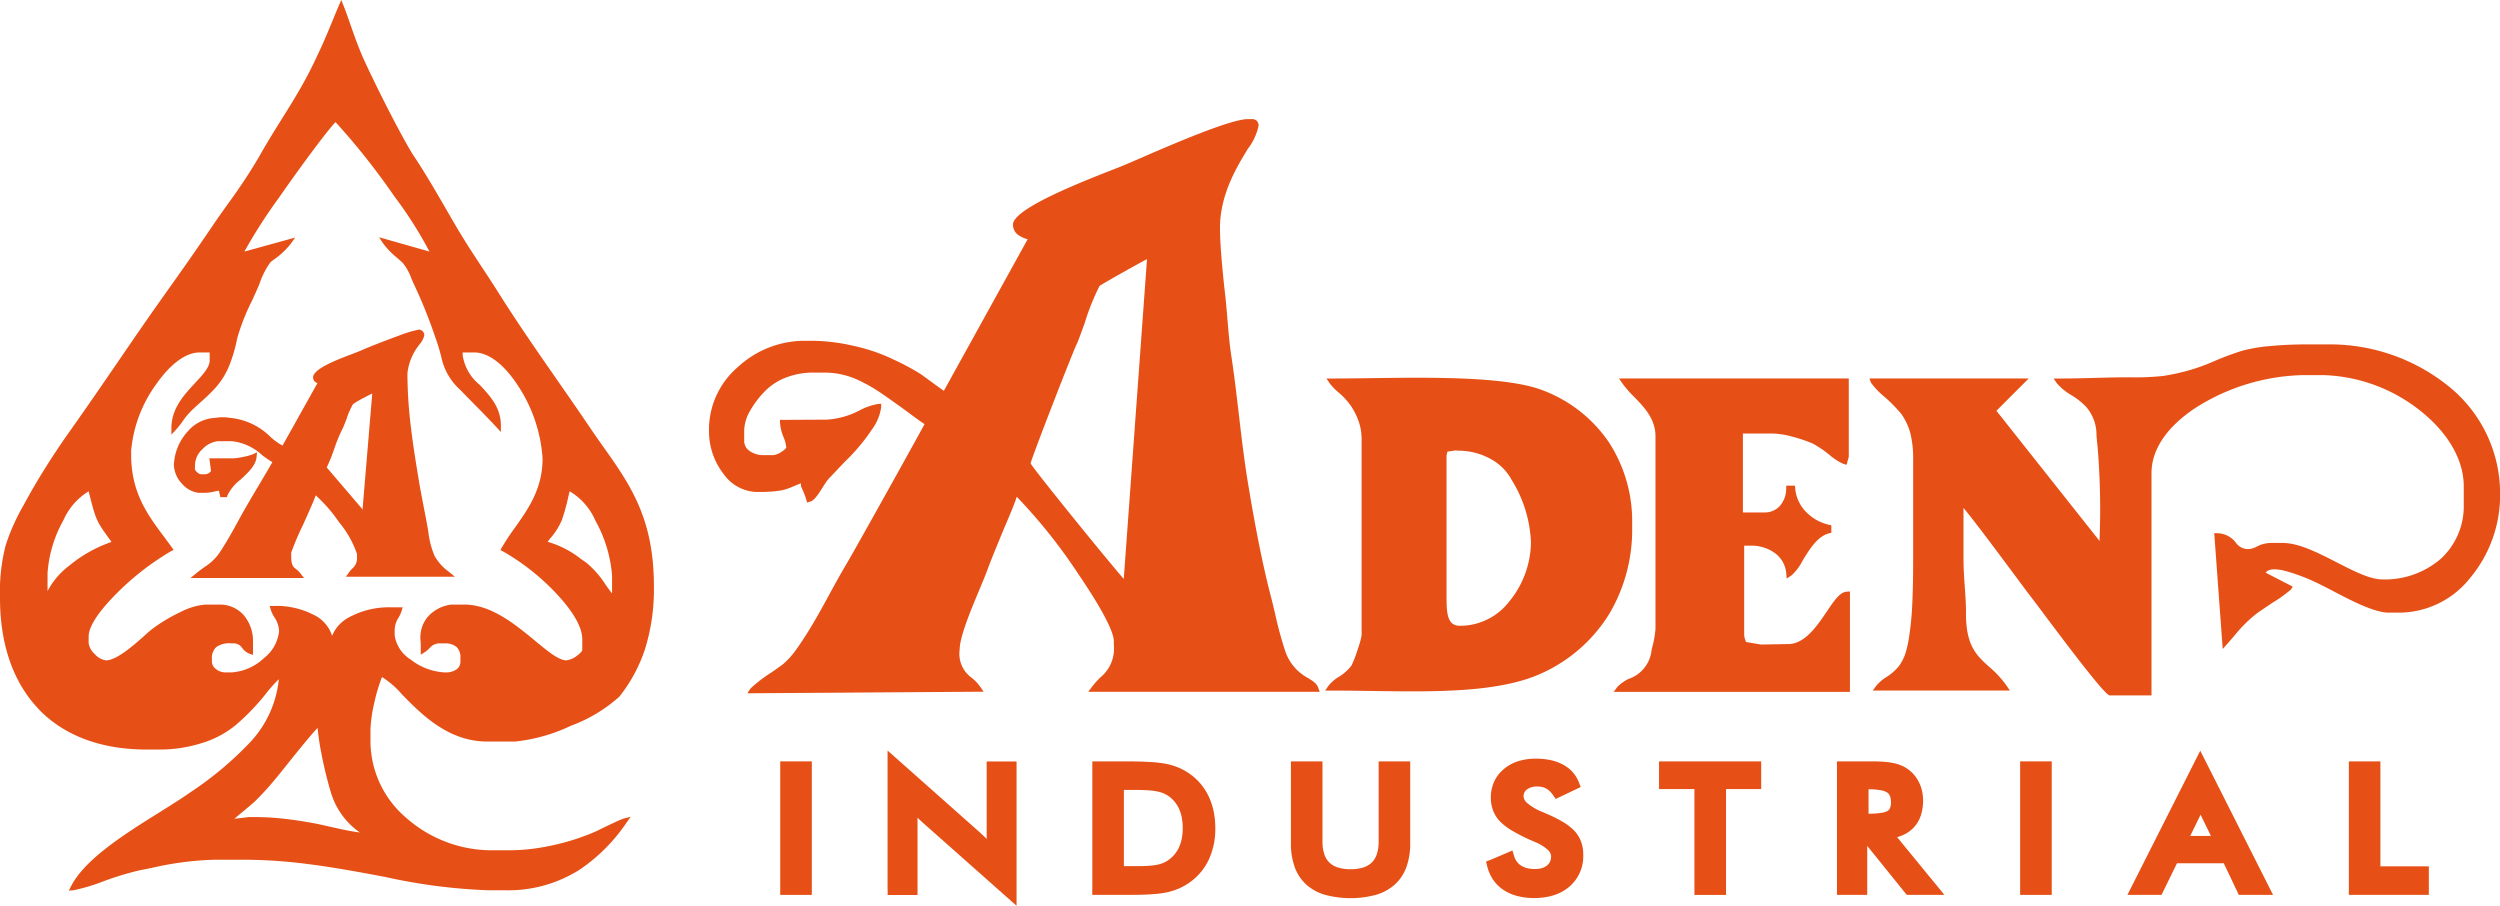 <svg xmlns="http://www.w3.org/2000/svg" width="233.095" height="84.447" viewBox="0 0 233.095 84.447"><path d="M205.865,423.281c-.278.233-.565.471-.8.674l1.349-.158.017,0h.668a23.85,23.85,0,0,1,2.513.146c1.01.107,1.991.263,2.865.427.42.078.92.192,1.451.312.94.212,1.976.448,2.838.549a6.979,6.979,0,0,1-2.73-3.842,36.176,36.176,0,0,1-.862-3.572,22.024,22.024,0,0,1-.345-2.333c-.632.639-2.126,2.508-3.039,3.65-.321.4-.572.716-.691.858l-.121.143a25.812,25.812,0,0,1-2.023,2.224c-.2.186-.635.549-1.087.925Zm8.513-33.818a14.712,14.712,0,0,1-.7,1.733l3.368,3.938-.014-.119,0-.022,0-.031.892-10.66c-.18.085-.411.2-.65.328a12.016,12.016,0,0,0-1.138.656,6.684,6.684,0,0,0-.6,1.363c-.142.376-.277.726-.376.922a14.43,14.43,0,0,0-.779,1.892Zm7.955-9.733a5.116,5.116,0,0,0-1.131,2.709,42.732,42.732,0,0,0,.346,5.168c.206,1.7.478,3.347.737,4.911.137.823.3,1.64.452,2.443.15.769.3,1.527.426,2.305a7.659,7.659,0,0,0,.584,2.2,4.614,4.614,0,0,0,1.323,1.461l.563.459H215.466l.294-.41a3.384,3.384,0,0,1,.29-.34,1.265,1.265,0,0,0,.453-.866v-.5a9.3,9.3,0,0,0-1.675-2.966,13.711,13.711,0,0,0-2.177-2.506c-.215.606-.708,1.7-1.185,2.757a25.2,25.2,0,0,0-1.1,2.59v.248c0,.919.172,1.057.42,1.255a2.448,2.448,0,0,1,.449.437l.329.419H200.976l.563-.459c.306-.249.558-.428.785-.589a4.718,4.718,0,0,0,1.489-1.505h0c.3-.462.575-.921.845-1.386s.525-.928.78-1.4c.581-1.073,1.223-2.153,1.867-3.235.443-.745.886-1.49,1.305-2.227a10.852,10.852,0,0,1-.976-.673,4.922,4.922,0,0,0-2.783-1.28h-1.322a2.317,2.317,0,0,0-1.441.747,2.059,2.059,0,0,0-.684,1.35v.009l-.017.487h0a.547.547,0,0,0,.2.291.641.641,0,0,0,.362.2h.264a.861.861,0,0,0,.467-.1.836.836,0,0,0,.213-.212l-.12-.881-.04-.293h2.254a5.78,5.78,0,0,0,.95-.142,4.986,4.986,0,0,0,.872-.244l.37-.183-.039.439c-.071.8-.8,1.47-1.51,2.125a4.1,4.1,0,0,0-1.2,1.441l-.051.18h-.618l-.044-.2-.089-.4c-.162.021-.3.051-.429.08a4.042,4.042,0,0,1-.992.119h-.4l-.073,0a2.444,2.444,0,0,1-1.545-.845,2.666,2.666,0,0,1-.757-1.728c0-.015,0-.04,0-.07h0a4.883,4.883,0,0,1,1.266-3.054,3.569,3.569,0,0,1,2.618-1.293,4.009,4.009,0,0,1,.661-.057,4.48,4.48,0,0,1,.689.057,6.155,6.155,0,0,1,3.792,1.8,5.58,5.58,0,0,0,1.1.783l3.256-5.822c-.032-.014-.065-.03-.1-.046a.528.528,0,0,1-.308-.477c0-.805,2.206-1.645,3.651-2.194.426-.162.783-.3.981-.392h0c.342-.163,1.975-.811,3.328-1.3a10.65,10.65,0,0,1,1.917-.58.54.54,0,0,1,.5.5,2,2,0,0,1-.453.882Zm12.247,18c-.115.15-.221.285-.3.4a9.039,9.039,0,0,1,3.091,1.591c.164.116.331.233.5.347a8.869,8.869,0,0,1,1.823,2.083c.221.31.421.59.579.779a1.1,1.1,0,0,0,.011-.171v-1.486a12.453,12.453,0,0,0-1.546-5.1,5.916,5.916,0,0,0-2.41-2.755c-.049.2-.1.4-.14.587a19.1,19.1,0,0,1-.57,2.064,6.337,6.337,0,0,1-1.034,1.667Zm-45.463-1.592a11.754,11.754,0,0,0-1.467,4.885v1.705a7.055,7.055,0,0,1,2-2.355,12.536,12.536,0,0,1,3.965-2.23l-.185-.256c-1.233-1.71-1.277-1.772-1.948-4.468a6.013,6.013,0,0,0-2.361,2.718Zm20.005-29.952a48.629,48.629,0,0,0-3.12,4.883l4.074-1.123.662-.183-.419.585a7.269,7.269,0,0,1-1.628,1.51l-.24.182h0a7.421,7.421,0,0,0-1.035,2.014h0l-.089.217v0c-.174.418-.393.893-.625,1.4a19.762,19.762,0,0,0-1.369,3.485,14.106,14.106,0,0,1-.8,2.691,7.187,7.187,0,0,1-1.469,2.18c-.392.407-.8.78-1.221,1.157-.22.2-.442.4-.639.584a6.9,6.9,0,0,0-.971,1.138,7.608,7.608,0,0,1-.635.8l-.4.434v-.614c0-1.835,1.19-3.111,2.217-4.214.718-.77,1.351-1.448,1.351-2.1v-.735h-.953c-1.384,0-2.838,1.256-4.006,2.922a12.423,12.423,0,0,0-2.363,6.233V390c0,3.546,1.516,5.58,3.052,7.643.243.324.485.651.729.992l.181.253-.27.133a25.054,25.054,0,0,0-5.444,4.332c-1.257,1.318-2.211,2.659-2.211,3.609v.62a1.752,1.752,0,0,0,.58,1.027,1.708,1.708,0,0,0,1.034.576c1.021,0,2.708-1.512,3.706-2.407.183-.164.344-.308.474-.419a14.869,14.869,0,0,1,2.777-1.682,6.156,6.156,0,0,1,2.29-.693h1.321a2.951,2.951,0,0,1,2.258.965,3.707,3.707,0,0,1,.884,2.51v1.214l-.306-.1a1.535,1.535,0,0,1-.694-.535.976.976,0,0,0-.822-.444h-.264a2.076,2.076,0,0,0-1.326.343,1.381,1.381,0,0,0-.419,1.136v.247a.882.882,0,0,0,.346.651,1.39,1.39,0,0,0,.871.333h.66a4.87,4.87,0,0,0,2.967-1.322,3.685,3.685,0,0,0,1.42-2.51,2.477,2.477,0,0,0-.439-1.306,3.177,3.177,0,0,1-.342-.724l-.095-.329h.319a7.621,7.621,0,0,1,4.119,1.006,3.278,3.278,0,0,1,1.381,1.781,3.38,3.38,0,0,1,1.4-1.63,7.8,7.8,0,0,1,4.065-1.033h1.112l-.095.33a2.993,2.993,0,0,1-.29.636,2.209,2.209,0,0,0-.36,1.145v.5a3.222,3.222,0,0,0,1.486,2.255,5.625,5.625,0,0,0,3.166,1.205h.131a1.65,1.65,0,0,0,1.007-.3.843.843,0,0,0,.342-.68v-.371a1.326,1.326,0,0,0-.35-1.011,1.616,1.616,0,0,0-1.131-.344h-.529a1.184,1.184,0,0,0-.865.442h0a2.893,2.893,0,0,1-.47.389l-.353.222V408.2c0-.323,0-.542-.01-.728a3.08,3.08,0,0,1,.526-2.177,3.462,3.462,0,0,1,2.361-1.313h1.189c2.5,0,4.751,1.857,6.583,3.368,1.2.994,2.22,1.833,2.928,1.833a2.009,2.009,0,0,0,.972-.419c.285-.207.51-.431.51-.564v-.991c0-1.147-.9-2.564-2.094-3.9a21.333,21.333,0,0,0-5.3-4.286l-.241-.119.138-.244a21.844,21.844,0,0,1,1.23-1.863c1.228-1.732,2.565-3.618,2.565-6.425a13.932,13.932,0,0,0-2.3-6.808c-1.152-1.772-2.608-3.089-4.065-3.089h-1.086v.24a4.364,4.364,0,0,0,1.588,2.777h0c.964,1.033,1.976,2.117,1.976,3.785v.613l-.4-.434c-.755-.814-1.47-1.537-2.205-2.283-.414-.419-.835-.847-1.19-1.212a5.678,5.678,0,0,1-1.773-3.13c-.122-.452-.265-.987-.514-1.682l-.061-.17a45.042,45.042,0,0,0-1.871-4.665c-.105-.211-.208-.452-.314-.7a5.047,5.047,0,0,0-.809-1.474c-.164-.158-.358-.329-.555-.5a7.381,7.381,0,0,1-1.289-1.334l-.375-.572.626.178,4.072,1.157a37.983,37.983,0,0,0-3.3-5.185,64.8,64.8,0,0,0-5.458-6.887c-.662.654-3.209,4.068-5.375,7.19ZM186.866,413.77c-2.412-2.483-3.65-6.074-3.65-10.4a17.326,17.326,0,0,1,.524-4.894,19.169,19.169,0,0,1,1.709-3.818c.576-1.08,1.241-2.216,1.936-3.33.743-1.19,1.525-2.361,2.275-3.417,1.517-2.136,2.974-4.261,4.427-6.381,1.473-2.15,2.944-4.3,4.474-6.447.753-1.058,1.5-2.108,2.261-3.2.749-1.073,1.488-2.144,2.225-3.234.432-.64.916-1.32,1.41-2.015a51.13,51.13,0,0,0,2.922-4.418c.648-1.163,1.348-2.286,2.054-3.419.7-1.113,1.4-2.238,2.043-3.391.327-.582.631-1.17.928-1.777s.579-1.214.864-1.84c.6-1.324,1.16-2.8,1.768-4.178.805,1.95,1.253,3.726,2.247,5.862,1.662,3.573,3.832,7.666,4.505,8.665,1.023,1.52,2.135,3.442,3.141,5.182.237.41.47.813.771,1.327.8,1.373,1.656,2.671,2.508,3.968.519.79,1.039,1.581,1.541,2.378,1.718,2.729,3.563,5.382,5.407,8.036,1.016,1.461,2.032,2.922,3.01,4.37.423.628.852,1.233,1.271,1.826,2.536,3.582,4.747,6.706,4.747,13.032a18.758,18.758,0,0,1-.828,5.873,14.326,14.326,0,0,1-2.4,4.445,14.124,14.124,0,0,1-4.521,2.711,15.959,15.959,0,0,1-5.171,1.465h-2.641c-3.62,0-6.124-2.554-7.914-4.38a8.283,8.283,0,0,0-1.875-1.633,15.111,15.111,0,0,0-.7,2.32,13.142,13.142,0,0,0-.375,2.573v1.238a9.417,9.417,0,0,0,3.318,6.986,12.044,12.044,0,0,0,7.938,3.036h1.718a18.051,18.051,0,0,0,2.872-.246,22.372,22.372,0,0,0,3.027-.715c.371-.115.876-.29,1.367-.479.392-.151.764-.307,1.033-.444.226-.115.939-.461,1.514-.725a8.162,8.162,0,0,1,.833-.355l.641-.16-.4.564a16.287,16.287,0,0,1-4.344,4.359,12.428,12.428,0,0,1-6.937,1.931h-1.586a52.749,52.749,0,0,1-9.526-1.223c-.638-.122-1.258-.24-1.8-.339-1.8-.326-3.627-.648-5.536-.888a47.6,47.6,0,0,0-5.993-.4h-2.642a29.324,29.324,0,0,0-5.894.764c-.424.085-.84.169-1.185.235a28.884,28.884,0,0,0-3.343,1.023,16.978,16.978,0,0,1-2.77.826l-.432.034.21-.411c1.308-2.554,5.073-4.91,8.26-6.9,1.07-.67,2.076-1.3,2.891-1.874a31.818,31.818,0,0,0,5.383-4.479,10.032,10.032,0,0,0,2.837-6.048,12.577,12.577,0,0,0-1.209,1.36c-.206.254-.4.5-.579.7-.4.448-.736.815-1.089,1.167s-.719.688-1.182,1.084a9.161,9.161,0,0,1-3.137,1.648,13.048,13.048,0,0,1-3.912.6h-1.189c-4.381,0-7.752-1.352-10.059-3.726Z" transform="translate(-183.216 -347.613)" fill="#e64f15" fill-rule="evenodd"/><path d="M283.233,386.736c-.887,2.305-1.653,4.348-1.653,4.468s2.117,2.785,4.316,5.5c1.781,2.2,3.6,4.4,4.366,5.283l2.168-29.822c-.422.221-1.1.6-1.809.99-1.2.668-2.445,1.385-2.618,1.516a21.367,21.367,0,0,0-1.362,3.391c-.323.9-.612,1.707-.774,2.046-.236.49-1.526,3.749-2.633,6.628Zm69.1,6.556h.511l.023.272a3.567,3.567,0,0,0,.963,2.122A4.277,4.277,0,0,0,356,396.933l.235.054v.69l-.225.059c-1.086.284-1.855,1.554-2.464,2.56a4.555,4.555,0,0,1-1.045,1.374l-.427.281-.044-.5a2.6,2.6,0,0,0-1.007-1.838,3.666,3.666,0,0,0-2.288-.729h-.626v8.22a1.5,1.5,0,0,0,.108.58c.02.057.042.117.062.181l1.4.237,2.53-.044,0,0c1.56,0,2.713-1.71,3.624-3.063.651-.965,1.192-1.768,1.808-1.817l.329-.027v9.363H335.942l.354-.472a3.841,3.841,0,0,1,1-.72,3.184,3.184,0,0,0,2.186-2.761,9.842,9.842,0,0,0,.357-1.908V388.706c0-1.651-1.053-2.733-1.993-3.7a9.909,9.909,0,0,1-1.09-1.248l-.316-.462h21.421v7.11a1.161,1.161,0,0,1-.075.468c-.014.042-.031.09-.049.166l-.071.3-.3-.079a5.332,5.332,0,0,1-1.313-.849,9.775,9.775,0,0,0-1.567-1.055,13.6,13.6,0,0,0-2.008-.667,7.314,7.314,0,0,0-1.651-.258H347.99v7.355h2.018a1.874,1.874,0,0,0,1.413-.592,2.441,2.441,0,0,0,.606-1.615l.007-.292Zm-30.915-3.269-.2-.021-.779.114c-.01.05-.021.094-.032.136a1.335,1.335,0,0,0-.049.384v12.832h0v.14c0,1.345,0,2.743,1.207,2.743h.232a5.787,5.787,0,0,0,4.41-2.264,8.849,8.849,0,0,0,2.021-5.5,11.856,11.856,0,0,0-1.784-5.809h0l-.039-.072h0a4.864,4.864,0,0,0-2-1.942,6.181,6.181,0,0,0-2.951-.736h-.01l-.022,0Zm-8.98,17.192V388.934a5.028,5.028,0,0,0-.291-1.691,6.4,6.4,0,0,0-.681-1.356,6.722,6.722,0,0,0-1.2-1.308,5.032,5.032,0,0,1-.791-.819l-.316-.462h.568c1.136,0,2.273-.015,3.477-.032,5.691-.078,12.814-.177,16.178,1.154a12.975,12.975,0,0,1,6.129,4.848,13.527,13.527,0,0,1,2.153,7.614v.227a15.422,15.422,0,0,1-2.107,8.09,14.334,14.334,0,0,1-6.073,5.462c-3.991,1.95-10.108,1.859-16.143,1.77-1.214-.017-2.426-.036-3.73-.036h-.568l.316-.462a3.655,3.655,0,0,1,.94-.809,4.414,4.414,0,0,0,1.2-1.066,12.053,12.053,0,0,0,.587-1.536,7.738,7.738,0,0,0,.358-1.307Zm66.173-22.368a5.426,5.426,0,0,1-1.335-1.086l-.316-.462h.568c1.19,0,2.222-.028,3.251-.056,1.071-.029,2.141-.057,3.25-.057a24.82,24.82,0,0,0,3.107-.121,19.843,19.843,0,0,0,2.6-.574,18.637,18.637,0,0,0,2.2-.81,26.58,26.58,0,0,1,2.594-.967,14.468,14.468,0,0,1,2.526-.433c1.167-.115,2.42-.163,3.466-.163h1.974a17.644,17.644,0,0,1,11.484,4.06,12.836,12.836,0,0,1,4.61,9.865v.227a12.053,12.053,0,0,1-2.8,7.63,8.485,8.485,0,0,1-6.443,3.227h-1.161c-1.344,0-3.609-1.192-5.149-2-.376-.2-.709-.373-.947-.489l-.094-.046h0a17.959,17.959,0,0,0-3.517-1.376c-.793-.181-1.489-.2-1.751.187l2.244,1.154.288.149-.172.269a13.536,13.536,0,0,1-1.705,1.222h0c-.69.46-1.394.928-1.625,1.119a12.624,12.624,0,0,0-1.877,1.882h0c-.19.224-.4.47-.676.781l-.479.54-.052-.713-.714-9.765-.023-.323.333.006a2.216,2.216,0,0,1,1.683.885,1.4,1.4,0,0,0,1,.59h.232a1.837,1.837,0,0,0,.709-.224,2.917,2.917,0,0,1,1.266-.344h1.161c1.507,0,3.285.914,5.019,1.8,1.578.812,3.117,1.6,4.269,1.6a7.977,7.977,0,0,0,5.486-1.953,6.656,6.656,0,0,0,2.106-5.018v-1.7c0-2.636-1.634-5.122-3.982-7a15.23,15.23,0,0,0-9.066-3.377h-1.973a19.425,19.425,0,0,0-9.959,3.033c-2.415,1.582-4.134,3.689-4.134,6.094v20.736h-3.9c-.446,0-4.2-5.013-6.163-7.629-.523-.7-.917-1.223-1.076-1.427-.293-.377-.9-1.191-1.639-2.187-1.568-2.11-3.748-5.042-4.751-6.237v4.693c0,.971.064,1.872.124,2.73.057.819.112,1.6.108,2.38-.017,3.044,1,3.967,2.149,5a9.666,9.666,0,0,1,1.63,1.761l.317.462H360.091l.354-.472a4.026,4.026,0,0,1,.922-.783,4.791,4.791,0,0,0,1.167-1.026,4.232,4.232,0,0,0,.6-1.152,10.385,10.385,0,0,0,.341-1.5,28.56,28.56,0,0,0,.319-3.43c.055-1.25.07-2.551.07-3.63v-9.425a10.132,10.132,0,0,0-.245-2.511,5.76,5.76,0,0,0-.865-1.868,14.637,14.637,0,0,0-1.592-1.615,6.963,6.963,0,0,1-1.226-1.287l-.148-.4h14.853l-.5.5-2.514,2.515,9.619,12.141,0-.219a70.01,70.01,0,0,0-.189-8.6c-.045-.4-.074-.715-.1-.989a3.988,3.988,0,0,0-.943-2.675,6.636,6.636,0,0,0-1.414-1.128Zm-98.079-14.864a1.188,1.188,0,0,1-.6-1.036c0-1.465,6.278-3.931,9.257-5.1.51-.2.921-.362,1.182-.471.353-.148.791-.338,1.321-.569,2.918-1.266,8.506-3.694,10.139-3.694h.348a.65.65,0,0,1,.487.159l0,0a.617.617,0,0,1,.162.477,5.4,5.4,0,0,1-.995,2.134c-1.049,1.718-2.6,4.265-2.6,7.4,0,.7.049,1.591.121,2.518.1,1.265.236,2.589.35,3.574.088.766.155,1.551.221,2.345.1,1.193.2,2.408.374,3.533.271,1.773.482,3.583.694,5.394.24,2.048.48,4.1.8,6.084.284,1.753.612,3.633.977,5.5.362,1.845.759,3.662,1.187,5.3.151.579.292,1.175.43,1.764a34.7,34.7,0,0,0,.913,3.366,4.438,4.438,0,0,0,2.143,2.565c.446.275.8.492.941.883l.147.4h-21.58l.354-.472a7.686,7.686,0,0,1,.814-.9,3.451,3.451,0,0,0,1.216-3.016v-.341c0-1.008-1.486-3.581-3.3-6.24a50.179,50.179,0,0,0-5.749-7.216c-.23.713-.63,1.651-.968,2.442-.144.337-.277.649-.362.857-.166.409-.272.665-.376.918-.371.9-.736,1.788-1.055,2.662-.156.428-.416,1.049-.709,1.752-.8,1.905-1.853,4.432-1.853,5.619a2.736,2.736,0,0,0,1.083,2.6,4.254,4.254,0,0,1,.839.872l.313.457-.564,0-20.9.141-.572,0,.319-.464a12.909,12.909,0,0,1,1.9-1.454c.487-.339.939-.653,1.146-.823h0a7.342,7.342,0,0,0,1.17-1.3c.369-.5.717-1.048,1.026-1.533h0c.751-1.184,1.422-2.414,2.091-3.644.527-.967,1.054-1.933,1.6-2.843.387-.648,2.742-4.844,4.671-8.319,1.414-2.547,2.6-4.69,2.6-4.707s-.466-.309-1.072-.764c-1.131-.851-2.7-1.953-3-2.147a14.588,14.588,0,0,0-2.325-1.3,7.487,7.487,0,0,0-2.94-.6h-1.045a7.037,7.037,0,0,0-2.423.422,5.46,5.46,0,0,0-1.922,1.165,8.819,8.819,0,0,0-1.556,2.01,3.851,3.851,0,0,0-.53,1.785v1.022a1.112,1.112,0,0,0,.48.886,2.2,2.2,0,0,0,1.307.408h.928a1.841,1.841,0,0,0,.819-.344c.217-.146.387-.3.387-.38a3.239,3.239,0,0,0-.255-.965,4.193,4.193,0,0,1-.324-1.3l-.007-.3.308,0,4.064-.022h.009a7.566,7.566,0,0,0,3.076-.88,5.85,5.85,0,0,1,1.651-.574l.335-.028-.007.329a4.53,4.53,0,0,1-.853,2.058,18,18,0,0,1-2.168,2.66c-.426.415-.786.8-1.156,1.194-.22.234-.445.472-.7.731a6.379,6.379,0,0,0-.553.795c-.385.6-.8,1.26-1.185,1.36l-.3.079-.071-.3a9.464,9.464,0,0,0-.455-1.132c-.092-.192.013-.342-.063-.342-.023,0-.27.1-.552.22a7.643,7.643,0,0,1-1.072.39,7.85,7.85,0,0,1-.949.134c-.4.035-.8.05-1.142.05h-.464a3.934,3.934,0,0,1-3.021-1.693,6.466,6.466,0,0,1-1.346-3.828V387.8a7.7,7.7,0,0,1,2.685-5.568,9.216,9.216,0,0,1,6.094-2.451h.929a17.527,17.527,0,0,1,3.643.445,17.134,17.134,0,0,1,3.5,1.135l.315.151a21.8,21.8,0,0,1,2.511,1.338c.168.11.521.369.912.655.479.351,1.018.746,1.307.938l7.814-14.131a2.825,2.825,0,0,1-.776-.326Z" transform="translate(-185.485 -348.007)" fill="#e64f15" fill-rule="evenodd"/><path d="M268.812,433.039v-12.96l.762.676,7.889,7,.01.01.325.306.007.009.246.241v-7.227h2.788v13.457l-.762-.675-8.042-7.127,0,0c-.113-.1-.225-.208-.33-.31l-.1-.1v7.207h-2.788v-.5Z" transform="translate(-186.056 -350.099)" fill="#e64f15" fill-rule="evenodd"/><path d="M288.556,433.074V421.125h3.182q1.327,0,2.288.063a10.475,10.475,0,0,1,1.546.194h0a6.185,6.185,0,0,1,1.093.355,5.275,5.275,0,0,1,.963.542h0a5.418,5.418,0,0,1,1.034.948h0a5.405,5.405,0,0,1,.756,1.191,6.313,6.313,0,0,1,.456,1.39v0a7.79,7.79,0,0,1,.15,1.546,6.785,6.785,0,0,1-.606,2.925,5.444,5.444,0,0,1-.756,1.185,5.536,5.536,0,0,1-1.984,1.492,6.072,6.072,0,0,1-1.063.355v0a9.362,9.362,0,0,1-1.4.194c-.553.042-1.2.063-1.937.063h-3.726v-.5Zm2.945-2.181h1.233q.686,0,1.19-.041a5.281,5.281,0,0,0,.8-.116h0a2.9,2.9,0,0,0,.57-.2,2.5,2.5,0,0,0,.476-.3,3.031,3.031,0,0,0,.532-.536,3,3,0,0,0,.375-.649l0,0a3.731,3.731,0,0,0,.23-.783,5.179,5.179,0,0,0,.079-.929,5.124,5.124,0,0,0-.08-.933,3.7,3.7,0,0,0-.229-.78h0a2.968,2.968,0,0,0-.375-.65,3.064,3.064,0,0,0-.534-.54,2.62,2.62,0,0,0-.487-.291h0a3.083,3.083,0,0,0-.594-.2,5.948,5.948,0,0,0-.875-.118c-.367-.027-.81-.042-1.325-.042H291.5v7.106Z" transform="translate(-186.711 -350.135)" fill="#e64f15" fill-rule="evenodd"/><path d="M308.19,421.125h2.462v7.451a3.8,3.8,0,0,0,.165,1.189h0a1.93,1.93,0,0,0,.459.772l0,0a1.973,1.973,0,0,0,.789.472,3.836,3.836,0,0,0,1.214.171,3.788,3.788,0,0,0,1.2-.171h0a1.968,1.968,0,0,0,.786-.472l0,0a1.93,1.93,0,0,0,.459-.772h0a3.8,3.8,0,0,0,.165-1.189v-7.451h2.944v7.622a6.437,6.437,0,0,1-.35,2.214,4.065,4.065,0,0,1-1.085,1.645,4.545,4.545,0,0,1-1.769.964,9.217,9.217,0,0,1-4.726,0,4.5,4.5,0,0,1-1.763-.962,4.062,4.062,0,0,1-1.082-1.644v0a6.483,6.483,0,0,1-.348-2.215v-7.622Z" transform="translate(-187.347 -350.135)" fill="#e64f15" fill-rule="evenodd"/><path d="M326.918,430.31l1.61-.687.46-.2.152.507a1.756,1.756,0,0,0,.252.523,1.457,1.457,0,0,0,.39.371l0,0a1.838,1.838,0,0,0,.557.242h0a3.078,3.078,0,0,0,.757.085,2.219,2.219,0,0,0,.674-.093l0,0a1.333,1.333,0,0,0,.465-.256h0a1,1,0,0,0,.269-.356,1.253,1.253,0,0,0,.088-.489.853.853,0,0,0-.3-.588,4.041,4.041,0,0,0-1.224-.748l0,0-.226-.1-.156-.067-.011,0a16.084,16.084,0,0,1-1.76-.907,5.125,5.125,0,0,1-1.127-.877,3.064,3.064,0,0,1-.612-.994,3.344,3.344,0,0,1-.2-1.179,3.56,3.56,0,0,1,.306-1.486h0a3.334,3.334,0,0,1,.9-1.175,3.924,3.924,0,0,1,1.343-.736,5.394,5.394,0,0,1,1.647-.238,6.566,6.566,0,0,1,1.351.131,4.437,4.437,0,0,1,1.152.409,3.329,3.329,0,0,1,.908.692h0a3.067,3.067,0,0,1,.595.964l.175.447-.416.2-1.574.752-.34.162-.221-.32a2.654,2.654,0,0,0-.33-.4,1.6,1.6,0,0,0-.331-.248v0a1.477,1.477,0,0,0-.369-.144h0a1.893,1.893,0,0,0-.442-.048,1.569,1.569,0,0,0-1.011.288l0,0a.769.769,0,0,0-.223.276.887.887,0,0,0-.072.373.905.905,0,0,0,.364.621h0a5.159,5.159,0,0,0,1.447.838l.01,0,.143.065h0l.1.042,0,0a13.006,13.006,0,0,1,1.608.8,4.981,4.981,0,0,1,1.079.839,3.035,3.035,0,0,1,.616,1.008h0a3.487,3.487,0,0,1,.2,1.208,3.73,3.73,0,0,1-1.286,2.972,4.156,4.156,0,0,1-1.466.806h0a6.005,6.005,0,0,1-1.83.262,6.167,6.167,0,0,1-1.55-.184,4.239,4.239,0,0,1-1.293-.564,3.544,3.544,0,0,1-.967-.944,3.865,3.865,0,0,1-.564-1.277l-.106-.426.384-.163Z" transform="translate(-187.972 -350.126)" fill="#e64f15" fill-rule="evenodd"/><path d="M349.455,423.708v9.866H346.51v-9.866h-3.3v-2.583h9.526v2.583h-3.282Z" transform="translate(-188.525 -350.135)" fill="#e64f15" fill-rule="evenodd"/><path d="M363.191,429.007v4.566h-2.823V421.125h3.278q.628,0,1.129.039a6.442,6.442,0,0,1,.883.123,3.922,3.922,0,0,1,.71.219h0a3.2,3.2,0,0,1,.618.346h0a3.275,3.275,0,0,1,.6.557v0a3.417,3.417,0,0,1,.446.7v0a3.651,3.651,0,0,1,.276.8,4.085,4.085,0,0,1,.091.865,4.37,4.37,0,0,1-.21,1.391h0a3.048,3.048,0,0,1-.648,1.112h0a3.119,3.119,0,0,1-1.046.731h0a4.1,4.1,0,0,1-.518.184l3.729,4.55.677.826h-3.512l-.139-.174-3.542-4.392Zm.122-3a7.784,7.784,0,0,0,1.166-.08,1.7,1.7,0,0,0,.622-.19.577.577,0,0,0,.215-.26,1.358,1.358,0,0,0,.088-.535,1.557,1.557,0,0,0-.1-.6.707.707,0,0,0-.25-.313,1.7,1.7,0,0,0-.632-.219,6.578,6.578,0,0,0-1.109-.087v2.284Z" transform="translate(-189.094 -350.135)" fill="#e64f15" fill-rule="evenodd"/><path d="M378.034,433.074v-11.95h2.945v12.449h-2.945v-.5Z" transform="translate(-189.68 -350.135)" fill="#e64f15" fill-rule="evenodd"/><path d="M398.639,433.265l-1.276-2.674H393l-1.31,2.678-.132.268h-3.178l.371-.735,6.012-11.9.409-.809.409.809,6.006,11.9.37.735h-3.192l-.13-.272Zm-4.4-5.225h1.928l-.918-1.881-.011-.02-.037-.086-.035.082-.011.024-.918,1.881Z" transform="translate(-190.024 -350.1)" fill="#e64f15" fill-rule="evenodd"/><path d="M409.733,433.074v-11.95h2.944v9.785h4.514v2.663h-7.459v-.5Z" transform="translate(-190.732 -350.135)" fill="#e64f15" fill-rule="evenodd"/><path d="M258.461,433.074v-11.95h2.945v12.449h-2.945v-.5Z" transform="translate(-185.713 -350.135)" fill="#e64f15" fill-rule="evenodd"/></svg>
